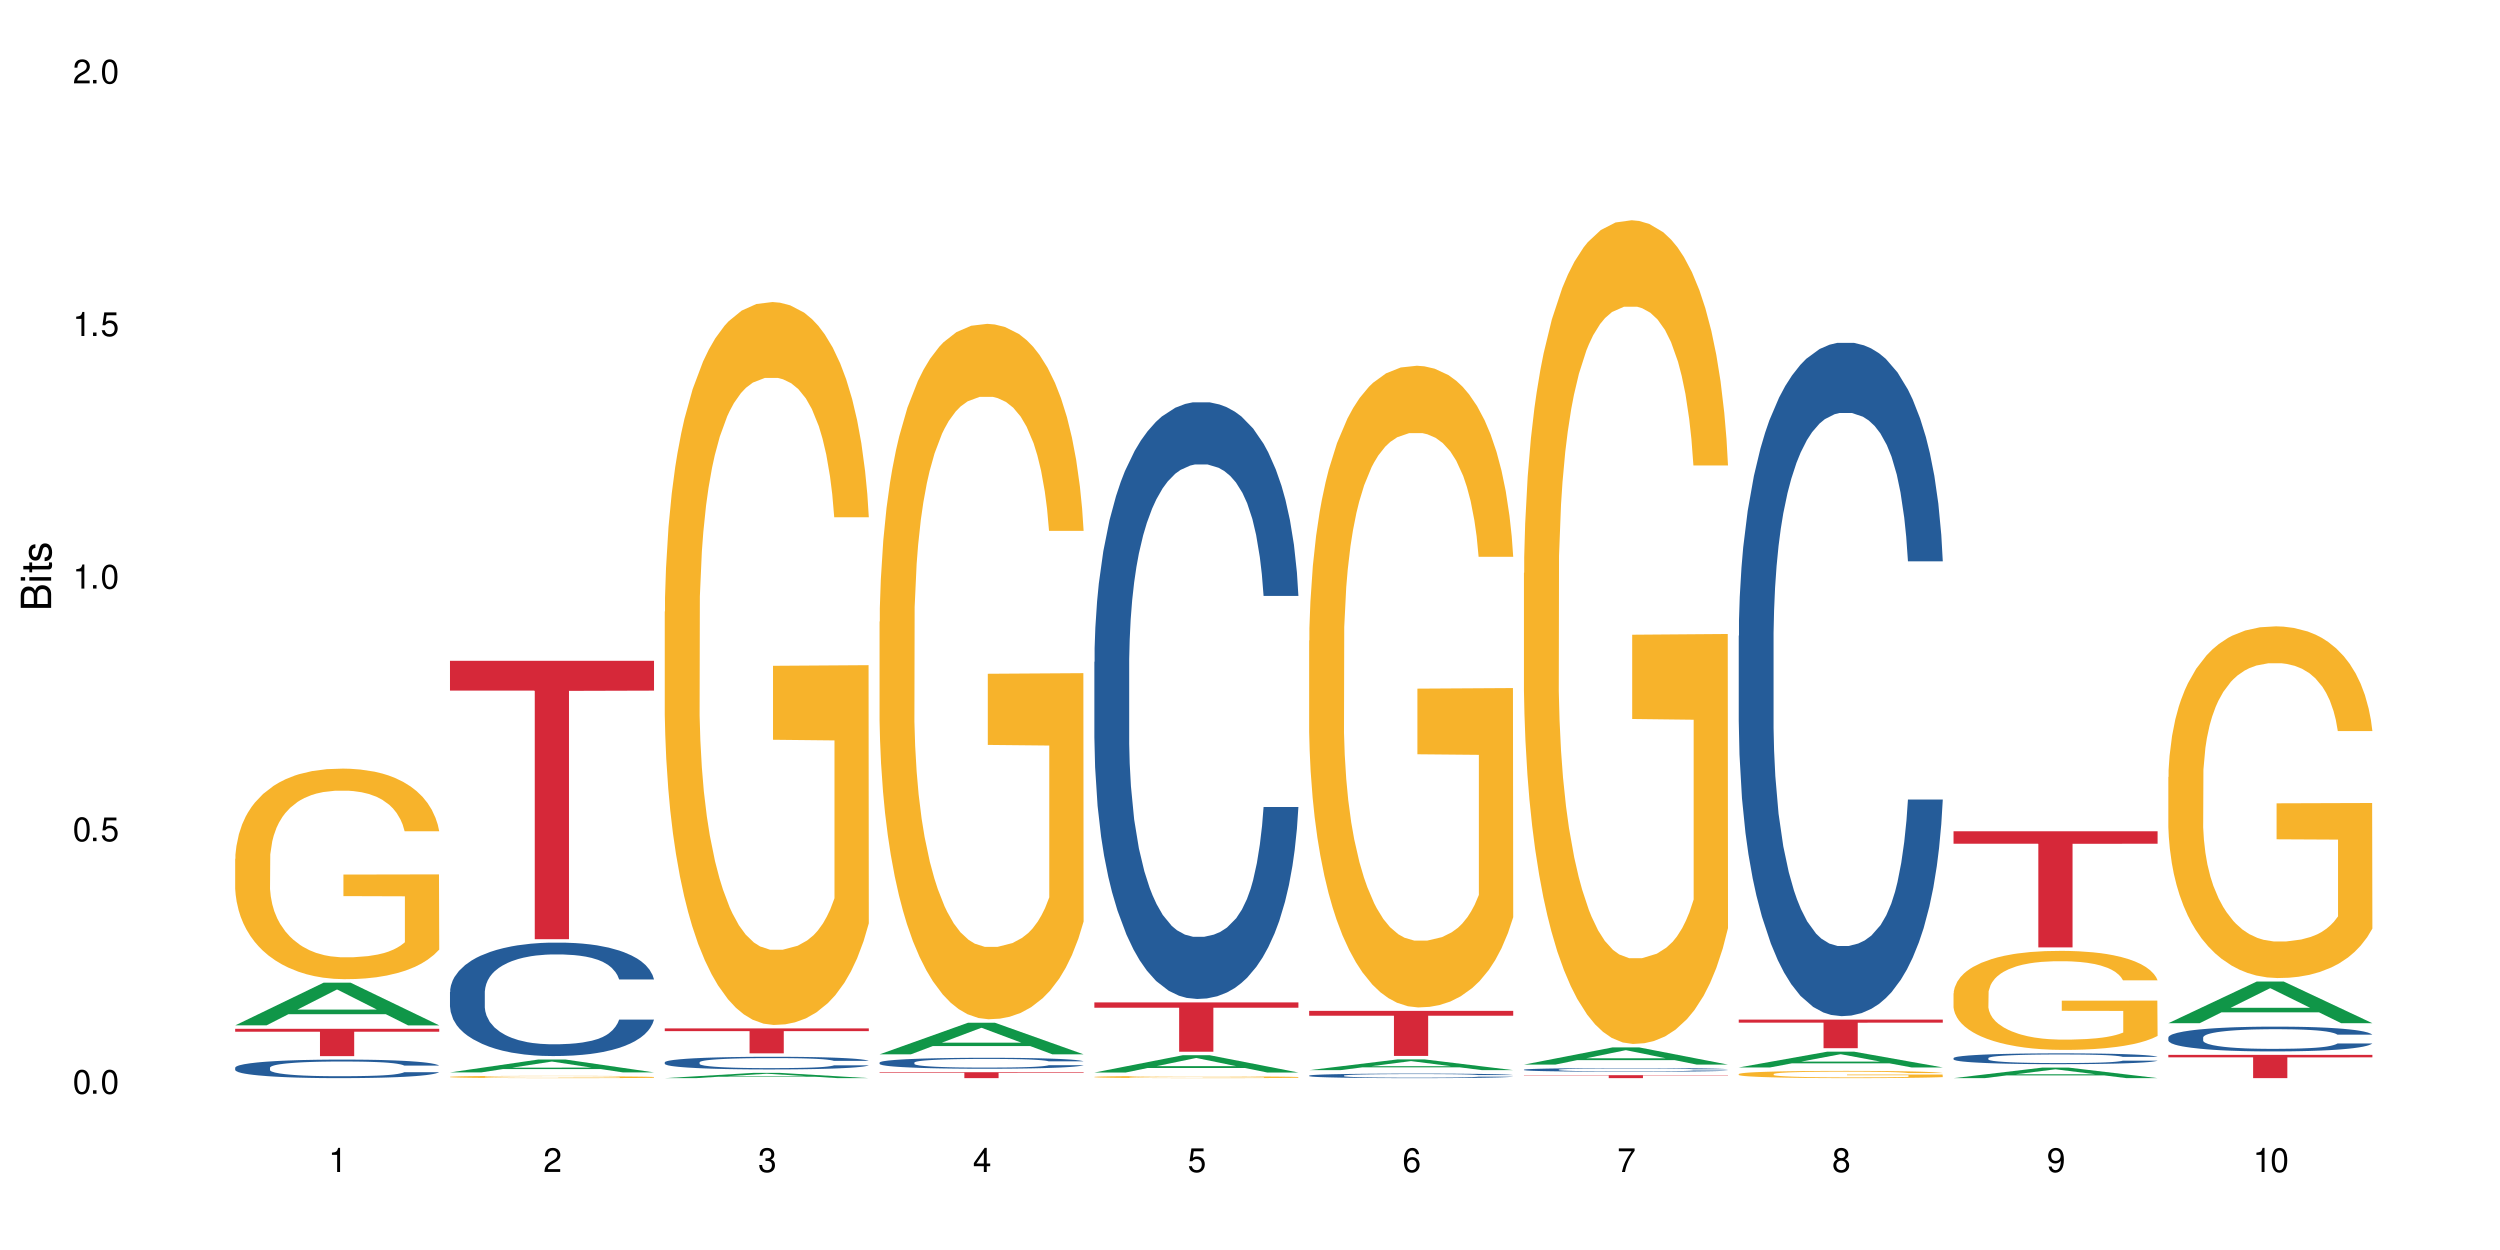 <?xml version="1.0" encoding="UTF-8"?>
<svg xmlns="http://www.w3.org/2000/svg" xmlns:xlink="http://www.w3.org/1999/xlink" width="720" height="360" viewBox="0 0 720 360">
<defs>
<g>
<g id="glyph-0-0">
</g>
<g id="glyph-0-1">
<path d="M 2.641 -6.938 C 2 -6.938 1.422 -6.656 1.078 -6.172 C 0.641 -5.562 0.406 -4.641 0.406 -3.359 C 0.406 -1.016 1.188 0.219 2.641 0.219 C 4.078 0.219 4.859 -1.016 4.859 -3.297 C 4.859 -4.641 4.656 -5.547 4.203 -6.172 C 3.844 -6.656 3.281 -6.938 2.641 -6.938 Z M 2.641 -6.188 C 3.547 -6.188 4 -5.25 4 -3.375 C 4 -1.406 3.562 -0.484 2.625 -0.484 C 1.734 -0.484 1.281 -1.438 1.281 -3.344 C 1.281 -5.25 1.734 -6.188 2.641 -6.188 Z M 2.641 -6.188 "/>
</g>
<g id="glyph-0-2">
<path d="M 1.828 -1 L 0.828 -1 L 0.828 0 L 1.828 0 Z M 1.828 -1 "/>
</g>
<g id="glyph-0-3">
<path d="M 4.562 -6.797 L 1.062 -6.797 L 0.547 -3.094 L 1.328 -3.094 C 1.719 -3.562 2.047 -3.734 2.578 -3.734 C 3.484 -3.734 4.062 -3.109 4.062 -2.094 C 4.062 -1.125 3.484 -0.531 2.578 -0.531 C 1.828 -0.531 1.375 -0.906 1.188 -1.672 L 0.328 -1.672 C 0.453 -1.109 0.547 -0.844 0.75 -0.594 C 1.125 -0.078 1.828 0.219 2.594 0.219 C 3.969 0.219 4.922 -0.781 4.922 -2.219 C 4.922 -3.562 4.031 -4.484 2.719 -4.484 C 2.25 -4.484 1.859 -4.359 1.469 -4.062 L 1.734 -5.969 L 4.562 -5.969 Z M 4.562 -6.797 "/>
</g>
<g id="glyph-0-4">
<path d="M 2.484 -4.938 L 2.484 0 L 3.328 0 L 3.328 -6.938 L 2.766 -6.938 C 2.469 -5.875 2.281 -5.734 0.984 -5.562 L 0.984 -4.938 Z M 2.484 -4.938 "/>
</g>
<g id="glyph-0-5">
<path d="M 4.859 -0.828 L 1.281 -0.828 C 1.359 -1.406 1.672 -1.781 2.5 -2.281 L 3.469 -2.828 C 4.406 -3.344 4.906 -4.062 4.906 -4.906 C 4.906 -5.484 4.672 -6.031 4.266 -6.406 C 3.859 -6.766 3.375 -6.938 2.719 -6.938 C 1.859 -6.938 1.219 -6.625 0.844 -6.031 C 0.609 -5.672 0.5 -5.234 0.484 -4.531 L 1.328 -4.531 C 1.359 -5.016 1.406 -5.281 1.531 -5.516 C 1.75 -5.938 2.188 -6.203 2.703 -6.203 C 3.469 -6.203 4.031 -5.641 4.031 -4.891 C 4.031 -4.344 3.719 -3.859 3.125 -3.516 L 2.234 -3 C 0.812 -2.172 0.406 -1.531 0.328 -0.016 L 4.859 -0.016 Z M 4.859 -0.828 "/>
</g>
<g id="glyph-0-6">
<path d="M 2.125 -3.188 L 2.578 -3.188 C 3.5 -3.188 3.984 -2.766 3.984 -1.922 C 3.984 -1.062 3.469 -0.531 2.594 -0.531 C 1.656 -0.531 1.203 -1 1.156 -2.016 L 0.312 -2.016 C 0.344 -1.453 0.438 -1.094 0.609 -0.781 C 0.953 -0.109 1.625 0.219 2.547 0.219 C 3.953 0.219 4.859 -0.625 4.859 -1.938 C 4.859 -2.828 4.516 -3.297 3.703 -3.594 C 4.344 -3.844 4.656 -4.328 4.656 -5.031 C 4.656 -6.219 3.875 -6.938 2.578 -6.938 C 1.203 -6.938 0.484 -6.172 0.453 -4.703 L 1.297 -4.703 C 1.312 -5.125 1.344 -5.359 1.453 -5.578 C 1.641 -5.969 2.062 -6.203 2.594 -6.203 C 3.344 -6.203 3.797 -5.75 3.797 -5 C 3.797 -4.516 3.609 -4.219 3.25 -4.047 C 3.016 -3.953 2.703 -3.922 2.125 -3.906 Z M 2.125 -3.188 "/>
</g>
<g id="glyph-0-7">
<path d="M 3.141 -1.672 L 3.141 0 L 3.984 0 L 3.984 -1.672 L 4.984 -1.672 L 4.984 -2.438 L 3.984 -2.438 L 3.984 -6.938 L 3.359 -6.938 L 0.266 -2.578 L 0.266 -1.672 Z M 3.141 -2.438 L 1 -2.438 L 3.141 -5.5 Z M 3.141 -2.438 "/>
</g>
<g id="glyph-0-8">
<path d="M 4.781 -5.125 C 4.609 -6.266 3.891 -6.938 2.844 -6.938 C 2.094 -6.938 1.422 -6.578 1.031 -5.953 C 0.594 -5.266 0.406 -4.422 0.406 -3.172 C 0.406 -2 0.578 -1.25 0.984 -0.641 C 1.359 -0.078 1.953 0.219 2.703 0.219 C 3.984 0.219 4.922 -0.75 4.922 -2.094 C 4.922 -3.375 4.062 -4.281 2.844 -4.281 C 2.172 -4.281 1.641 -4.031 1.281 -3.516 C 1.281 -5.234 1.828 -6.188 2.797 -6.188 C 3.391 -6.188 3.797 -5.797 3.938 -5.125 Z M 2.734 -3.531 C 3.547 -3.531 4.062 -2.953 4.062 -2.031 C 4.062 -1.156 3.484 -0.531 2.703 -0.531 C 1.922 -0.531 1.328 -1.188 1.328 -2.078 C 1.328 -2.938 1.906 -3.531 2.734 -3.531 Z M 2.734 -3.531 "/>
</g>
<g id="glyph-0-9">
<path d="M 4.984 -6.797 L 0.438 -6.797 L 0.438 -5.969 L 4.109 -5.969 C 2.5 -3.656 1.828 -2.234 1.328 0 L 2.219 0 C 2.594 -2.172 3.453 -4.047 4.984 -6.094 Z M 4.984 -6.797 "/>
</g>
<g id="glyph-0-10">
<path d="M 3.75 -3.656 C 4.469 -4.094 4.688 -4.438 4.688 -5.078 C 4.688 -6.172 3.844 -6.938 2.641 -6.938 C 1.438 -6.938 0.594 -6.172 0.594 -5.094 C 0.594 -4.438 0.812 -4.094 1.516 -3.656 C 0.734 -3.266 0.359 -2.703 0.359 -1.922 C 0.359 -0.656 1.281 0.219 2.641 0.219 C 3.984 0.219 4.922 -0.656 4.922 -1.922 C 4.922 -2.703 4.531 -3.266 3.75 -3.656 Z M 2.641 -6.188 C 3.359 -6.188 3.812 -5.75 3.812 -5.062 C 3.812 -4.406 3.344 -3.984 2.641 -3.984 C 1.922 -3.984 1.453 -4.406 1.453 -5.078 C 1.453 -5.75 1.922 -6.188 2.641 -6.188 Z M 2.641 -3.266 C 3.484 -3.266 4.062 -2.719 4.062 -1.906 C 4.062 -1.078 3.484 -0.531 2.625 -0.531 C 1.797 -0.531 1.219 -1.094 1.219 -1.906 C 1.219 -2.719 1.781 -3.266 2.641 -3.266 Z M 2.641 -3.266 "/>
</g>
<g id="glyph-0-11">
<path d="M 0.516 -1.578 C 0.672 -0.453 1.406 0.219 2.438 0.219 C 3.188 0.219 3.859 -0.141 4.266 -0.766 C 4.688 -1.453 4.891 -2.297 4.891 -3.547 C 4.891 -4.719 4.703 -5.453 4.312 -6.078 C 3.938 -6.641 3.344 -6.938 2.594 -6.938 C 1.297 -6.938 0.359 -5.969 0.359 -4.625 C 0.359 -3.344 1.234 -2.453 2.453 -2.453 C 3.094 -2.453 3.578 -2.672 4.016 -3.203 C 4 -1.484 3.469 -0.531 2.5 -0.531 C 1.906 -0.531 1.484 -0.906 1.359 -1.578 Z M 2.578 -6.203 C 3.375 -6.203 3.969 -5.531 3.969 -4.641 C 3.969 -3.797 3.391 -3.188 2.547 -3.188 C 1.734 -3.188 1.234 -3.766 1.234 -4.688 C 1.234 -5.562 1.797 -6.203 2.578 -6.203 Z M 2.578 -6.203 "/>
</g>
<g id="glyph-1-0">
</g>
<g id="glyph-1-1">
<path d="M 0 -0.953 L 0 -4.891 C 0 -5.719 -0.234 -6.344 -0.734 -6.797 C -1.188 -7.234 -1.812 -7.469 -2.5 -7.469 C -3.547 -7.469 -4.188 -7 -4.625 -5.875 C -4.984 -6.688 -5.625 -7.094 -6.531 -7.094 C -7.172 -7.094 -7.734 -6.859 -8.141 -6.391 C -8.562 -5.922 -8.75 -5.344 -8.75 -4.5 L -8.75 -0.953 Z M -4.984 -2.062 L -7.766 -2.062 L -7.766 -4.219 C -7.766 -4.844 -7.688 -5.203 -7.453 -5.5 C -7.219 -5.812 -6.859 -5.969 -6.375 -5.969 C -5.891 -5.969 -5.531 -5.812 -5.297 -5.5 C -5.062 -5.203 -4.984 -4.844 -4.984 -4.219 Z M -0.984 -2.062 L -4 -2.062 L -4 -4.781 C -4 -5.766 -3.438 -6.359 -2.484 -6.359 C -1.547 -6.359 -0.984 -5.766 -0.984 -4.781 Z M -0.984 -2.062 "/>
</g>
<g id="glyph-1-2">
<path d="M -6.281 -1.797 L -6.281 -0.797 L 0 -0.797 L 0 -1.797 Z M -8.75 -1.797 L -8.75 -0.797 L -7.484 -0.797 L -7.484 -1.797 Z M -8.75 -1.797 "/>
</g>
<g id="glyph-1-3">
<path d="M -6.281 -3.047 L -6.281 -2.016 L -8.016 -2.016 L -8.016 -1.016 L -6.281 -1.016 L -6.281 -0.172 L -5.469 -0.172 L -5.469 -1.016 L -0.719 -1.016 C -0.078 -1.016 0.281 -1.453 0.281 -2.234 C 0.281 -2.5 0.25 -2.719 0.188 -3.047 L -0.641 -3.047 C -0.609 -2.906 -0.594 -2.766 -0.594 -2.562 C -0.594 -2.141 -0.719 -2.016 -1.156 -2.016 L -5.469 -2.016 L -5.469 -3.047 Z M -6.281 -3.047 "/>
</g>
<g id="glyph-1-4">
<path d="M -4.531 -5.25 C -5.766 -5.25 -6.469 -4.422 -6.469 -2.969 C -6.469 -1.516 -5.719 -0.562 -4.547 -0.562 C -3.562 -0.562 -3.094 -1.062 -2.734 -2.562 L -2.516 -3.484 C -2.344 -4.188 -2.094 -4.469 -1.641 -4.469 C -1.047 -4.469 -0.641 -3.875 -0.641 -3 C -0.641 -2.453 -0.797 -2 -1.062 -1.75 C -1.25 -1.594 -1.422 -1.531 -1.875 -1.469 L -1.875 -0.406 C -0.422 -0.453 0.281 -1.266 0.281 -2.922 C 0.281 -4.5 -0.5 -5.516 -1.719 -5.516 C -2.656 -5.516 -3.172 -4.984 -3.469 -3.734 L -3.703 -2.766 C -3.891 -1.953 -4.156 -1.609 -4.594 -1.609 C -5.188 -1.609 -5.547 -2.125 -5.547 -2.938 C -5.547 -3.75 -5.203 -4.172 -4.531 -4.203 Z M -4.531 -5.25 "/>
</g>
</g>
</defs>
<rect x="-72" y="-36" width="864" height="432" fill="rgb(100%, 100%, 100%)" fill-opacity="1"/>
<path fill-rule="nonzero" fill="rgb(6.275%, 58.824%, 28.235%)" fill-opacity="1" d="M 67.73 295.297 L 67.793 295.285 L 93.223 283 L 100.945 283 L 126.5 295.309 L 117.52 295.309 L 111.117 292.094 L 83.051 292.094 L 76.773 295.297 L 67.73 295.297 L 85.75 290.766 L 108.543 290.754 L 97.176 285.012 L 97.051 285 L 96.926 285.035 L 85.688 290.754 L 85.75 290.766 Z M 67.73 295.297 "/>
<path fill-rule="nonzero" fill="rgb(14.51%, 36.078%, 60%)" fill-opacity="1" d="M 67.73 307.488 L 67.801 307.484 L 67.801 307.367 L 68.02 307.18 L 68.52 306.945 L 69.02 306.785 L 70.312 306.496 L 72.102 306.219 L 73.965 306.004 L 75.328 305.875 L 76.547 305.777 L 79.34 305.598 L 81.133 305.504 L 83.066 305.422 L 85.434 305.34 L 87.152 305.289 L 91.023 305.215 L 93.891 305.18 L 96.113 305.164 L 100.914 305.164 L 103.781 305.184 L 105.859 305.207 L 108.152 305.246 L 110.086 305.289 L 113.457 305.398 L 116.465 305.535 L 117.828 305.613 L 119.977 305.766 L 121.625 305.91 L 122.773 306.039 L 124.062 306.219 L 125.207 306.438 L 126.07 306.688 L 126.5 306.898 L 116.465 306.898 L 115.965 306.703 L 115.391 306.551 L 114.316 306.352 L 113.238 306.207 L 111.734 306.066 L 110.375 305.973 L 108.512 305.883 L 106.863 305.824 L 105.141 305.777 L 103.492 305.75 L 100.34 305.719 L 96.684 305.719 L 95.324 305.73 L 92.527 305.77 L 91.023 305.805 L 88.871 305.871 L 87.367 305.934 L 85.578 306.031 L 84.359 306.117 L 82.852 306.242 L 81.777 306.355 L 80.559 306.516 L 79.844 306.637 L 79.199 306.773 L 78.625 306.938 L 78.195 307.105 L 77.906 307.289 L 77.766 307.465 L 77.766 308.219 L 77.906 308.395 L 78.266 308.602 L 79.199 308.898 L 80.559 309.156 L 82.137 309.363 L 83.641 309.508 L 84.5 309.578 L 85.648 309.656 L 87.441 309.754 L 90.02 309.852 L 91.523 309.891 L 93.816 309.93 L 96.184 309.949 L 99.336 309.949 L 102.133 309.93 L 103.996 309.902 L 105.93 309.863 L 108.582 309.781 L 110.23 309.703 L 111.664 309.609 L 112.738 309.52 L 113.457 309.441 L 114.531 309.289 L 115.391 309.121 L 116.035 308.953 L 116.465 308.785 L 126.5 308.785 L 126.07 308.98 L 125.422 309.172 L 124.777 309.312 L 123.777 309.484 L 122.629 309.637 L 120.98 309.805 L 119.617 309.918 L 117.828 310.039 L 116.18 310.133 L 114.387 310.215 L 111.734 310.312 L 110.016 310.363 L 108.152 310.406 L 105.93 310.445 L 103.137 310.48 L 100.125 310.5 L 97.328 310.504 L 94.32 310.496 L 92.098 310.477 L 89.16 310.43 L 85.504 310.344 L 82.852 310.25 L 80.773 310.156 L 78.984 310.059 L 76.977 309.93 L 74.395 309.715 L 72.82 309.547 L 71.746 309.41 L 70.527 309.219 L 69.664 309.051 L 68.664 308.777 L 67.945 308.43 L 67.73 308.16 Z M 67.73 307.488 "/>
<path fill-rule="nonzero" fill="rgb(96.863%, 70.196%, 16.863%)" fill-opacity="1" d="M 67.73 247.332 L 67.801 247.277 L 67.801 246.172 L 68.09 243.68 L 68.805 240.242 L 69.738 237.418 L 70.742 235.203 L 71.387 234.039 L 72.461 232.379 L 73.395 231.16 L 75.758 228.668 L 78.77 226.34 L 80.418 225.344 L 82.281 224.402 L 84.93 223.348 L 86.148 222.961 L 89.875 222.074 L 94.105 221.52 L 98.762 221.355 L 100.914 221.41 L 103.852 221.633 L 107.863 222.242 L 110.16 222.797 L 111.949 223.348 L 113.812 224.07 L 116.105 225.176 L 118.258 226.508 L 119.977 227.836 L 121.695 229.496 L 123.129 231.27 L 124.348 233.207 L 125.422 235.535 L 126.07 237.473 L 126.5 239.414 L 116.535 239.414 L 115.965 237.473 L 115.32 235.98 L 114.242 234.152 L 113.168 232.82 L 112.094 231.77 L 110.086 230.328 L 108.367 229.441 L 106.215 228.668 L 104.137 228.168 L 101.773 227.836 L 100.34 227.727 L 96.543 227.727 L 93.102 228.113 L 91.094 228.555 L 89.66 229 L 87.656 229.832 L 86.438 230.496 L 85.719 230.938 L 83.57 232.656 L 82.137 234.207 L 81.348 235.258 L 80.344 236.922 L 79.629 238.414 L 78.84 240.633 L 78.41 242.293 L 77.836 246.059 L 77.766 256.031 L 77.98 258.137 L 78.41 260.406 L 78.984 262.398 L 79.844 264.504 L 80.703 266.113 L 82.207 268.273 L 83.496 269.711 L 84.5 270.652 L 86.438 272.148 L 87.227 272.648 L 89.09 273.645 L 91.023 274.422 L 93.387 275.086 L 95.18 275.418 L 98.047 275.695 L 101.703 275.695 L 106 275.363 L 108.727 274.918 L 110.59 274.477 L 111.809 274.09 L 113.312 273.48 L 114.387 272.926 L 115.391 272.316 L 116.609 271.375 L 116.609 258.137 L 98.906 258.078 L 98.906 251.875 L 126.426 251.82 L 126.5 273.48 L 124.992 274.973 L 123.129 276.414 L 121.34 277.523 L 119.477 278.465 L 116.824 279.516 L 114.672 280.18 L 111.375 280.957 L 108.367 281.457 L 105.215 281.789 L 102.418 281.953 L 99.121 282.008 L 96.184 281.898 L 93.031 281.566 L 90.52 281.121 L 88.227 280.57 L 85.934 279.848 L 83.066 278.684 L 81.203 277.742 L 79.27 276.582 L 77.336 275.195 L 75.613 273.699 L 74.469 272.535 L 73.32 271.207 L 72.102 269.547 L 70.957 267.664 L 70.098 265.945 L 69.309 264.008 L 68.734 262.18 L 68.16 259.688 L 67.875 257.691 L 67.73 255.977 Z M 67.73 247.332 "/>
<path fill-rule="nonzero" fill="rgb(83.922%, 15.686%, 22.353%)" fill-opacity="1" d="M 67.73 296.301 L 126.5 296.301 L 126.5 297.141 L 102.008 297.148 L 102.008 304.172 L 92.152 304.172 L 92.152 297.156 L 92.008 297.141 L 67.73 297.141 Z M 67.73 296.301 "/>
<path fill-rule="nonzero" fill="rgb(6.275%, 58.824%, 28.235%)" fill-opacity="1" d="M 129.594 308.848 L 129.656 308.844 L 155.082 305.137 L 162.805 305.137 L 188.359 308.852 L 179.383 308.852 L 172.977 307.883 L 144.91 307.883 L 138.633 308.848 L 129.594 308.848 L 147.613 307.48 L 170.402 307.477 L 159.039 305.742 L 158.914 305.742 L 158.789 305.75 L 147.547 307.477 L 147.613 307.48 Z M 129.594 308.848 "/>
<path fill-rule="nonzero" fill="rgb(14.51%, 36.078%, 60%)" fill-opacity="1" d="M 129.594 285.695 L 129.664 285.668 L 129.664 284.949 L 129.879 283.816 L 130.379 282.383 L 130.883 281.398 L 132.172 279.637 L 133.965 277.934 L 135.828 276.621 L 137.188 275.844 L 138.406 275.25 L 141.203 274.145 L 142.992 273.578 L 144.93 273.07 L 147.293 272.562 L 149.016 272.262 L 152.883 271.785 L 155.75 271.578 L 157.973 271.488 L 162.773 271.488 L 165.641 271.605 L 167.719 271.754 L 170.012 271.996 L 171.949 272.262 L 175.316 272.918 L 178.324 273.754 L 179.688 274.234 L 181.836 275.16 L 183.484 276.055 L 184.633 276.832 L 185.922 277.934 L 187.07 279.277 L 187.93 280.801 L 188.359 282.086 L 178.324 282.086 L 177.824 280.891 L 177.25 279.965 L 176.176 278.742 L 175.102 277.875 L 173.598 277.008 L 172.234 276.441 L 170.371 275.875 L 168.723 275.516 L 167.004 275.25 L 165.355 275.07 L 162.199 274.891 L 158.547 274.891 L 157.184 274.949 L 154.391 275.188 L 152.883 275.398 L 150.734 275.816 L 149.23 276.203 L 147.438 276.801 L 146.219 277.309 L 144.715 278.086 L 143.641 278.77 L 142.422 279.758 L 141.703 280.504 L 141.059 281.34 L 140.484 282.324 L 140.055 283.367 L 139.77 284.473 L 139.625 285.547 L 139.625 290.176 L 139.77 291.25 L 140.129 292.504 L 141.059 294.324 L 142.422 295.906 L 143.996 297.16 L 145.504 298.055 L 146.363 298.473 L 147.508 298.949 L 149.301 299.547 L 151.879 300.145 L 153.387 300.383 L 155.68 300.621 L 158.043 300.742 L 161.199 300.742 L 163.992 300.621 L 165.855 300.473 L 167.789 300.234 L 170.441 299.727 L 172.09 299.25 L 173.523 298.684 L 174.598 298.113 L 175.316 297.637 L 176.391 296.711 L 177.25 295.695 L 177.895 294.652 L 178.324 293.637 L 188.359 293.637 L 187.93 294.832 L 187.285 295.996 L 186.641 296.859 L 185.637 297.906 L 184.488 298.832 L 182.84 299.875 L 181.48 300.562 L 179.688 301.309 L 178.039 301.875 L 176.246 302.383 L 173.598 302.98 L 171.875 303.277 L 170.012 303.547 L 167.789 303.785 L 164.996 303.996 L 161.984 304.113 L 159.191 304.145 L 156.18 304.086 L 153.957 303.965 L 151.02 303.695 L 147.367 303.16 L 144.715 302.594 L 142.637 302.023 L 140.844 301.43 L 138.836 300.621 L 136.258 299.309 L 134.68 298.293 L 133.605 297.457 L 132.387 296.293 L 131.527 295.25 L 130.523 293.578 L 129.809 291.457 L 129.594 289.816 Z M 129.594 285.695 "/>
<path fill-rule="nonzero" fill="rgb(96.863%, 70.196%, 16.863%)" fill-opacity="1" d="M 129.594 310.125 L 129.664 310.125 L 129.664 310.113 L 129.949 310.086 L 130.668 310.051 L 131.598 310.02 L 132.602 309.996 L 133.246 309.98 L 134.32 309.965 L 135.254 309.949 L 137.617 309.922 L 140.629 309.898 L 142.277 309.887 L 144.141 309.879 L 146.793 309.867 L 148.012 309.863 L 151.738 309.852 L 155.965 309.844 L 162.773 309.844 L 165.711 309.848 L 169.727 309.855 L 172.02 309.859 L 173.812 309.867 L 175.676 309.875 L 177.969 309.887 L 180.117 309.898 L 181.836 309.914 L 183.559 309.934 L 184.992 309.953 L 186.211 309.973 L 187.285 310 L 187.93 310.02 L 188.359 310.039 L 178.398 310.039 L 177.824 310.02 L 177.18 310.004 L 176.105 309.984 L 175.031 309.969 L 173.953 309.957 L 171.949 309.941 L 170.227 309.934 L 168.078 309.922 L 166 309.918 L 163.633 309.914 L 158.402 309.914 L 154.961 309.918 L 152.957 309.922 L 151.523 309.926 L 149.516 309.938 L 148.297 309.941 L 147.582 309.949 L 145.43 309.969 L 143.996 309.984 L 143.207 309.996 L 142.207 310.012 L 141.488 310.031 L 140.699 310.055 L 140.27 310.07 L 139.695 310.113 L 139.625 310.223 L 139.84 310.246 L 140.27 310.27 L 140.844 310.289 L 141.703 310.312 L 142.562 310.332 L 144.07 310.355 L 145.359 310.371 L 146.363 310.379 L 148.297 310.398 L 149.086 310.402 L 150.949 310.414 L 152.883 310.422 L 155.25 310.43 L 157.039 310.434 L 167.863 310.434 L 170.586 310.426 L 172.449 310.422 L 173.668 310.418 L 175.172 310.41 L 176.246 310.406 L 177.25 310.398 L 178.469 310.387 L 178.469 310.246 L 160.766 310.242 L 160.766 310.176 L 188.289 310.176 L 188.359 310.41 L 186.855 310.426 L 184.992 310.441 L 183.199 310.457 L 181.336 310.465 L 178.684 310.477 L 176.535 310.484 L 173.238 310.492 L 170.227 310.496 L 167.074 310.5 L 164.277 310.504 L 158.043 310.504 L 154.891 310.5 L 152.383 310.496 L 147.797 310.48 L 144.93 310.469 L 143.066 310.457 L 141.129 310.445 L 139.195 310.43 L 137.477 310.414 L 136.328 310.402 L 135.184 310.387 L 133.965 310.367 L 132.816 310.348 L 131.957 310.328 L 131.168 310.309 L 130.594 310.289 L 130.023 310.262 L 129.734 310.238 L 129.594 310.219 Z M 129.594 310.125 "/>
<path fill-rule="nonzero" fill="rgb(83.922%, 15.686%, 22.353%)" fill-opacity="1" d="M 129.594 190.316 L 188.359 190.316 L 188.359 198.898 L 163.867 198.973 L 163.867 270.496 L 154.012 270.496 L 154.012 199.051 L 153.871 198.898 L 129.594 198.898 Z M 129.594 190.316 "/>
<path fill-rule="nonzero" fill="rgb(6.275%, 58.824%, 28.235%)" fill-opacity="1" d="M 191.453 310.504 L 191.516 310.5 L 216.945 308.992 L 224.668 308.992 L 250.219 310.504 L 241.242 310.504 L 234.84 310.109 L 206.773 310.109 L 200.492 310.504 L 191.453 310.504 L 209.473 309.945 L 232.266 309.945 L 220.898 309.238 L 220.773 309.238 L 220.648 309.242 L 209.41 309.945 L 209.473 309.945 Z M 191.453 310.504 "/>
<path fill-rule="nonzero" fill="rgb(14.51%, 36.078%, 60%)" fill-opacity="1" d="M 191.453 305.938 L 191.523 305.938 L 191.523 305.855 L 191.738 305.73 L 192.242 305.57 L 192.742 305.461 L 194.031 305.262 L 195.824 305.074 L 197.688 304.926 L 199.051 304.84 L 200.27 304.773 L 203.062 304.648 L 204.855 304.586 L 206.789 304.531 L 209.156 304.473 L 210.875 304.438 L 214.746 304.387 L 217.613 304.363 L 219.832 304.352 L 224.637 304.352 L 227.5 304.367 L 229.582 304.383 L 231.875 304.41 L 233.809 304.438 L 237.176 304.512 L 240.188 304.605 L 241.547 304.66 L 243.699 304.762 L 245.348 304.863 L 246.492 304.949 L 247.785 305.074 L 248.93 305.223 L 249.789 305.395 L 250.219 305.535 L 240.188 305.535 L 239.684 305.402 L 239.113 305.301 L 238.035 305.164 L 236.961 305.066 L 235.457 304.969 L 234.094 304.906 L 232.23 304.844 L 230.582 304.801 L 228.863 304.773 L 227.215 304.754 L 224.062 304.734 L 220.406 304.734 L 219.043 304.738 L 216.25 304.766 L 214.746 304.789 L 212.594 304.836 L 211.09 304.879 L 209.297 304.945 L 208.078 305.004 L 206.574 305.09 L 205.5 305.168 L 204.281 305.277 L 203.566 305.359 L 202.918 305.453 L 202.348 305.562 L 201.918 305.68 L 201.629 305.801 L 201.484 305.922 L 201.484 306.438 L 201.629 306.559 L 201.988 306.699 L 202.918 306.902 L 204.281 307.078 L 205.859 307.219 L 207.363 307.32 L 208.223 307.367 L 209.371 307.418 L 211.16 307.484 L 213.742 307.551 L 215.246 307.578 L 217.539 307.605 L 219.906 307.621 L 223.059 307.621 L 225.852 307.605 L 227.715 307.59 L 229.652 307.562 L 232.305 307.504 L 233.953 307.453 L 235.387 307.391 L 236.461 307.324 L 237.176 307.273 L 238.254 307.168 L 239.113 307.055 L 239.758 306.938 L 240.188 306.824 L 250.219 306.824 L 249.789 306.961 L 249.145 307.09 L 248.5 307.188 L 247.496 307.301 L 246.352 307.406 L 244.703 307.523 L 243.34 307.598 L 241.547 307.684 L 239.898 307.746 L 238.109 307.801 L 235.457 307.871 L 233.738 307.902 L 231.875 307.934 L 229.652 307.961 L 226.855 307.984 L 223.848 307.996 L 221.051 308 L 218.043 307.992 L 215.82 307.98 L 212.883 307.949 L 209.227 307.891 L 206.574 307.824 L 204.496 307.762 L 202.703 307.695 L 200.699 307.605 L 198.117 307.461 L 196.543 307.348 L 195.465 307.254 L 194.246 307.121 L 193.387 307.008 L 192.383 306.82 L 191.668 306.582 L 191.453 306.398 Z M 191.453 305.938 "/>
<path fill-rule="nonzero" fill="rgb(96.863%, 70.196%, 16.863%)" fill-opacity="1" d="M 191.453 176.164 L 191.523 175.973 L 191.523 172.172 L 191.812 163.613 L 192.527 151.824 L 193.461 142.129 L 194.461 134.52 L 195.109 130.527 L 196.184 124.824 L 197.113 120.641 L 199.48 112.082 L 202.488 104.098 L 204.137 100.676 L 206 97.441 L 208.652 93.828 L 209.871 92.5 L 213.598 89.457 L 217.828 87.555 L 222.484 86.984 L 224.637 87.176 L 227.574 87.934 L 231.586 90.027 L 233.879 91.93 L 235.672 93.828 L 237.535 96.301 L 239.828 100.105 L 241.98 104.668 L 243.699 109.23 L 245.418 114.938 L 246.852 121.02 L 248.07 127.676 L 249.145 135.664 L 249.789 142.316 L 250.219 148.973 L 240.258 148.973 L 239.684 142.316 L 239.039 137.184 L 237.965 130.91 L 236.891 126.344 L 235.816 122.73 L 233.809 117.789 L 232.09 114.746 L 229.938 112.082 L 227.859 110.371 L 225.496 109.23 L 224.062 108.852 L 220.262 108.852 L 216.824 110.184 L 214.816 111.703 L 213.383 113.227 L 211.375 116.078 L 210.156 118.359 L 209.441 119.879 L 207.293 125.773 L 205.859 131.098 L 205.07 134.711 L 204.066 140.414 L 203.348 145.551 L 202.562 153.156 L 202.133 158.859 L 201.559 171.789 L 201.484 206.016 L 201.703 213.242 L 202.133 221.039 L 202.703 227.883 L 203.566 235.109 L 204.426 240.625 L 205.93 248.039 L 207.219 252.984 L 208.223 256.215 L 210.156 261.352 L 210.945 263.062 L 212.809 266.484 L 214.746 269.145 L 217.109 271.43 L 218.902 272.57 L 221.77 273.52 L 225.422 273.52 L 229.723 272.379 L 232.445 270.859 L 234.309 269.336 L 235.527 268.004 L 237.035 265.914 L 238.109 264.012 L 239.113 261.922 L 240.332 258.688 L 240.332 213.242 L 222.629 213.051 L 222.629 191.754 L 250.148 191.566 L 250.219 265.914 L 248.715 271.047 L 246.852 275.992 L 245.059 279.793 L 243.195 283.027 L 240.547 286.641 L 238.395 288.922 L 235.098 291.582 L 232.09 293.293 L 228.934 294.438 L 226.141 295.008 L 222.844 295.195 L 219.906 294.816 L 216.75 293.676 L 214.242 292.152 L 211.949 290.254 L 209.656 287.781 L 206.789 283.789 L 204.926 280.555 L 202.992 276.562 L 201.055 271.809 L 199.336 266.676 L 198.191 262.68 L 197.043 258.117 L 195.824 252.414 L 194.68 245.949 L 193.816 240.055 L 193.031 233.398 L 192.457 227.125 L 191.883 218.566 L 191.598 211.723 L 191.453 205.828 Z M 191.453 176.164 "/>
<path fill-rule="nonzero" fill="rgb(83.922%, 15.686%, 22.353%)" fill-opacity="1" d="M 191.453 296.188 L 250.219 296.188 L 250.219 296.957 L 225.727 296.965 L 225.727 303.359 L 215.875 303.359 L 215.875 296.969 L 215.73 296.957 L 191.453 296.957 Z M 191.453 296.188 "/>
<path fill-rule="nonzero" fill="rgb(6.275%, 58.824%, 28.235%)" fill-opacity="1" d="M 253.312 303.641 L 253.375 303.633 L 278.805 294.543 L 286.527 294.543 L 312.082 303.652 L 303.102 303.652 L 296.699 301.273 L 268.633 301.273 L 262.355 303.641 L 253.312 303.641 L 271.332 300.289 L 294.125 300.281 L 282.762 296.031 L 282.633 296.023 L 282.508 296.047 L 271.27 300.281 L 271.332 300.289 Z M 253.312 303.641 "/>
<path fill-rule="nonzero" fill="rgb(14.51%, 36.078%, 60%)" fill-opacity="1" d="M 253.312 306.016 L 253.387 306.012 L 253.387 305.945 L 253.602 305.836 L 254.102 305.695 L 254.605 305.602 L 255.895 305.43 L 257.684 305.266 L 259.547 305.141 L 260.91 305.062 L 262.129 305.008 L 264.922 304.898 L 266.715 304.844 L 268.652 304.797 L 271.016 304.746 L 272.734 304.719 L 276.605 304.672 L 279.473 304.652 L 281.695 304.645 L 286.496 304.645 L 289.363 304.656 L 291.441 304.668 L 293.734 304.691 L 295.668 304.719 L 299.039 304.781 L 302.047 304.863 L 303.41 304.91 L 305.559 304.996 L 307.207 305.086 L 308.355 305.16 L 309.645 305.266 L 310.793 305.395 L 311.652 305.543 L 312.082 305.668 L 302.047 305.668 L 301.547 305.551 L 300.973 305.461 L 299.898 305.344 L 298.824 305.262 L 297.316 305.176 L 295.957 305.121 L 294.094 305.066 L 292.445 305.031 L 290.723 305.008 L 289.074 304.988 L 285.922 304.973 L 282.266 304.973 L 280.906 304.977 L 278.109 305 L 276.605 305.02 L 274.457 305.062 L 272.949 305.098 L 271.16 305.156 L 269.941 305.207 L 268.434 305.281 L 267.359 305.348 L 266.141 305.441 L 265.426 305.516 L 264.781 305.594 L 264.207 305.691 L 263.777 305.789 L 263.492 305.898 L 263.348 306 L 263.348 306.449 L 263.492 306.551 L 263.848 306.672 L 264.781 306.852 L 266.141 307.004 L 267.719 307.125 L 269.223 307.211 L 270.082 307.25 L 271.23 307.297 L 273.023 307.355 L 275.602 307.414 L 277.105 307.434 L 279.402 307.457 L 281.766 307.469 L 284.918 307.469 L 287.715 307.457 L 289.578 307.445 L 291.512 307.422 L 294.164 307.371 L 295.812 307.324 L 297.246 307.27 L 298.32 307.215 L 299.039 307.168 L 300.113 307.082 L 300.973 306.98 L 301.617 306.883 L 302.047 306.785 L 312.082 306.785 L 311.652 306.898 L 311.008 307.012 L 310.363 307.094 L 309.359 307.195 L 308.211 307.285 L 306.562 307.387 L 305.203 307.453 L 303.41 307.523 L 301.762 307.578 L 299.969 307.629 L 297.316 307.688 L 295.598 307.715 L 293.734 307.742 L 291.512 307.766 L 288.719 307.785 L 285.707 307.797 L 282.914 307.797 L 279.902 307.793 L 277.68 307.781 L 274.742 307.754 L 271.086 307.703 L 268.434 307.648 L 266.355 307.594 L 264.566 307.535 L 262.559 307.457 L 259.98 307.332 L 258.402 307.234 L 257.328 307.152 L 256.109 307.039 L 255.25 306.938 L 254.246 306.777 L 253.527 306.574 L 253.312 306.414 Z M 253.312 306.016 "/>
<path fill-rule="nonzero" fill="rgb(96.863%, 70.196%, 16.863%)" fill-opacity="1" d="M 253.312 179.051 L 253.387 178.867 L 253.387 175.211 L 253.672 166.977 L 254.387 155.637 L 255.32 146.309 L 256.324 138.992 L 256.969 135.152 L 258.043 129.664 L 258.977 125.641 L 261.34 117.41 L 264.352 109.727 L 266 106.438 L 267.863 103.328 L 270.516 99.852 L 271.73 98.57 L 275.461 95.645 L 279.688 93.816 L 284.348 93.266 L 286.496 93.449 L 289.434 94.18 L 293.449 96.191 L 295.742 98.023 L 297.531 99.852 L 299.395 102.23 L 301.691 105.887 L 303.84 110.277 L 305.559 114.668 L 307.281 120.152 L 308.715 126.008 L 309.93 132.41 L 311.008 140.09 L 311.652 146.492 L 312.082 152.895 L 302.121 152.895 L 301.547 146.492 L 300.902 141.555 L 299.824 135.52 L 298.75 131.129 L 297.676 127.652 L 295.668 122.898 L 293.949 119.973 L 291.801 117.41 L 289.723 115.766 L 287.355 114.668 L 285.922 114.301 L 282.125 114.301 L 278.684 115.582 L 276.676 117.043 L 275.242 118.508 L 273.238 121.25 L 272.02 123.445 L 271.301 124.91 L 269.152 130.578 L 267.719 135.699 L 266.93 139.176 L 265.926 144.664 L 265.211 149.602 L 264.422 156.918 L 263.992 162.406 L 263.418 174.844 L 263.348 207.766 L 263.562 214.719 L 263.992 222.215 L 264.566 228.801 L 265.426 235.75 L 266.285 241.055 L 267.789 248.188 L 269.082 252.945 L 270.082 256.055 L 272.02 260.992 L 272.809 262.641 L 274.672 265.93 L 276.605 268.492 L 278.973 270.688 L 280.762 271.785 L 283.629 272.699 L 287.285 272.699 L 291.586 271.602 L 294.309 270.137 L 296.172 268.676 L 297.391 267.395 L 298.895 265.383 L 299.969 263.555 L 300.973 261.543 L 302.191 258.434 L 302.191 214.719 L 284.488 214.535 L 284.488 194.047 L 312.008 193.867 L 312.082 265.383 L 310.578 270.32 L 308.715 275.078 L 306.922 278.734 L 305.059 281.844 L 302.406 285.32 L 300.258 287.516 L 296.961 290.074 L 293.949 291.723 L 290.797 292.82 L 288 293.367 L 284.703 293.551 L 281.766 293.184 L 278.613 292.086 L 276.105 290.625 L 273.812 288.797 L 271.516 286.418 L 268.652 282.574 L 266.789 279.465 L 264.852 275.625 L 262.918 271.055 L 261.195 266.113 L 260.051 262.273 L 258.902 257.883 L 257.684 252.395 L 256.539 246.176 L 255.68 240.508 L 254.891 234.105 L 254.316 228.07 L 253.742 219.84 L 253.457 213.254 L 253.312 207.582 Z M 253.312 179.051 "/>
<path fill-rule="nonzero" fill="rgb(83.922%, 15.686%, 22.353%)" fill-opacity="1" d="M 253.312 308.789 L 312.082 308.789 L 312.082 308.973 L 287.59 308.977 L 287.59 310.504 L 277.734 310.504 L 277.734 308.977 L 277.594 308.973 L 253.312 308.973 Z M 253.312 308.789 "/>
<path fill-rule="nonzero" fill="rgb(6.275%, 58.824%, 28.235%)" fill-opacity="1" d="M 315.176 308.883 L 315.238 308.879 L 340.664 303.898 L 348.387 303.898 L 373.941 308.887 L 364.965 308.887 L 358.559 307.586 L 330.496 307.586 L 324.215 308.883 L 315.176 308.883 L 333.195 307.047 L 355.984 307.043 L 344.621 304.711 L 344.496 304.707 L 344.371 304.723 L 333.133 307.043 L 333.195 307.047 Z M 315.176 308.883 "/>
<path fill-rule="nonzero" fill="rgb(14.51%, 36.078%, 60%)" fill-opacity="1" d="M 315.176 190.633 L 315.246 190.477 L 315.246 186.707 L 315.461 180.738 L 315.961 173.199 L 316.465 168.016 L 317.754 158.746 L 319.547 149.793 L 321.41 142.883 L 322.77 138.797 L 323.988 135.656 L 326.785 129.844 L 328.578 126.859 L 330.512 124.191 L 332.875 121.52 L 334.598 119.949 L 338.465 117.434 L 341.332 116.336 L 343.555 115.863 L 348.355 115.863 L 351.223 116.492 L 353.301 117.277 L 355.594 118.535 L 357.531 119.949 L 360.898 123.402 L 363.91 127.801 L 365.27 130.316 L 367.422 135.184 L 369.07 139.898 L 370.215 143.98 L 371.504 149.793 L 372.652 156.863 L 373.512 164.871 L 373.941 171.629 L 363.91 171.629 L 363.406 165.344 L 362.832 160.473 L 361.758 154.035 L 360.684 149.48 L 359.18 144.926 L 357.816 141.938 L 355.953 138.953 L 354.305 137.07 L 352.586 135.656 L 350.938 134.715 L 347.785 133.77 L 344.129 133.77 L 342.766 134.086 L 339.973 135.344 L 338.465 136.441 L 336.316 138.641 L 334.812 140.684 L 333.02 143.824 L 331.801 146.496 L 330.297 150.578 L 329.223 154.191 L 328.004 159.375 L 327.285 163.301 L 326.641 167.699 L 326.066 172.883 L 325.637 178.383 L 325.352 184.191 L 325.207 189.848 L 325.207 214.195 L 325.352 219.852 L 325.711 226.445 L 326.641 236.027 L 328.004 244.355 L 329.578 250.949 L 331.086 255.664 L 331.945 257.863 L 333.09 260.375 L 334.883 263.516 L 337.465 266.66 L 338.969 267.914 L 341.262 269.172 L 343.625 269.801 L 346.781 269.801 L 349.574 269.172 L 351.438 268.387 L 353.375 267.129 L 356.023 264.461 L 357.672 261.945 L 359.105 258.961 L 360.184 255.977 L 360.898 253.465 L 361.973 248.594 L 362.832 243.254 L 363.48 237.758 L 363.91 232.414 L 373.941 232.414 L 373.512 238.699 L 372.867 244.824 L 372.223 249.379 L 371.219 254.879 L 370.07 259.746 L 368.422 265.246 L 367.062 268.859 L 365.27 272.785 L 363.621 275.77 L 361.832 278.441 L 359.18 281.582 L 357.457 283.152 L 355.594 284.566 L 353.375 285.824 L 350.578 286.922 L 347.57 287.551 L 344.773 287.707 L 341.762 287.395 L 339.543 286.766 L 336.602 285.352 L 332.949 282.523 L 330.297 279.539 L 328.219 276.555 L 326.426 273.414 L 324.418 269.172 L 321.84 262.262 L 320.262 256.922 L 319.188 252.523 L 317.969 246.395 L 317.109 240.898 L 316.105 232.102 L 315.391 220.949 L 315.176 212.309 Z M 315.176 190.633 "/>
<path fill-rule="nonzero" fill="rgb(96.863%, 70.196%, 16.863%)" fill-opacity="1" d="M 315.176 310.148 L 315.246 310.145 L 315.246 310.137 L 315.531 310.109 L 316.25 310.074 L 317.18 310.047 L 318.184 310.023 L 318.828 310.012 L 319.906 309.992 L 320.836 309.98 L 323.203 309.953 L 326.211 309.93 L 327.859 309.922 L 329.723 309.91 L 332.375 309.898 L 333.594 309.895 L 337.32 309.887 L 341.547 309.883 L 346.207 309.879 L 348.355 309.879 L 351.297 309.883 L 355.309 309.887 L 357.602 309.895 L 359.395 309.898 L 361.258 309.906 L 363.551 309.918 L 365.699 309.934 L 367.422 309.945 L 369.141 309.965 L 370.574 309.98 L 371.793 310 L 372.867 310.027 L 373.512 310.047 L 373.941 310.066 L 363.98 310.066 L 363.406 310.047 L 362.762 310.031 L 361.688 310.012 L 360.613 309.996 L 359.535 309.988 L 357.531 309.973 L 355.809 309.961 L 353.66 309.953 L 351.582 309.949 L 349.215 309.945 L 343.984 309.945 L 340.547 309.949 L 338.539 309.953 L 337.105 309.957 L 335.098 309.965 L 333.879 309.973 L 333.164 309.977 L 331.012 309.996 L 329.578 310.012 L 328.793 310.023 L 327.789 310.039 L 327.07 310.055 L 326.281 310.078 L 325.852 310.094 L 325.281 310.133 L 325.207 310.238 L 325.422 310.258 L 325.852 310.281 L 326.426 310.301 L 327.285 310.324 L 328.145 310.34 L 329.652 310.363 L 330.941 310.379 L 331.945 310.387 L 333.879 310.402 L 334.668 310.406 L 336.531 310.418 L 338.465 310.426 L 340.832 310.434 L 342.625 310.438 L 353.445 310.438 L 356.168 310.43 L 358.031 310.426 L 359.25 310.422 L 360.754 310.418 L 361.832 310.41 L 362.832 310.402 L 364.051 310.395 L 364.051 310.258 L 346.352 310.258 L 346.352 310.195 L 373.871 310.191 L 373.941 310.418 L 372.438 310.43 L 370.574 310.445 L 368.781 310.457 L 366.918 310.469 L 364.266 310.477 L 362.117 310.484 L 358.82 310.492 L 355.809 310.5 L 352.656 310.5 L 349.863 310.504 L 343.625 310.504 L 340.473 310.5 L 337.965 310.496 L 333.379 310.48 L 330.512 310.469 L 328.648 310.461 L 326.715 310.449 L 324.777 310.434 L 323.059 310.418 L 321.91 310.406 L 320.766 310.395 L 319.547 310.375 L 318.398 310.355 L 317.539 310.34 L 316.75 310.32 L 316.18 310.301 L 315.605 310.273 L 315.316 310.254 L 315.176 310.234 Z M 315.176 310.148 "/>
<path fill-rule="nonzero" fill="rgb(83.922%, 15.686%, 22.353%)" fill-opacity="1" d="M 315.176 288.699 L 373.941 288.699 L 373.941 290.219 L 349.449 290.234 L 349.449 302.906 L 339.594 302.906 L 339.594 290.246 L 339.453 290.219 L 315.176 290.219 Z M 315.176 288.699 "/>
<path fill-rule="nonzero" fill="rgb(6.275%, 58.824%, 28.235%)" fill-opacity="1" d="M 377.035 308.199 L 377.098 308.199 L 402.527 305.105 L 410.25 305.105 L 435.805 308.203 L 426.824 308.203 L 420.422 307.395 L 392.355 307.395 L 386.078 308.199 L 377.035 308.199 L 395.055 307.062 L 417.848 307.059 L 406.48 305.613 L 406.355 305.609 L 406.23 305.617 L 394.992 307.059 L 395.055 307.062 Z M 377.035 308.199 "/>
<path fill-rule="nonzero" fill="rgb(14.51%, 36.078%, 60%)" fill-opacity="1" d="M 377.035 309.766 L 377.105 309.766 L 377.105 309.734 L 377.32 309.691 L 377.824 309.633 L 378.324 309.594 L 379.617 309.523 L 381.406 309.453 L 383.27 309.402 L 384.633 309.371 L 385.852 309.348 L 388.645 309.301 L 390.438 309.281 L 392.371 309.258 L 394.738 309.238 L 396.457 309.227 L 400.328 309.207 L 403.195 309.199 L 405.414 309.195 L 410.219 309.195 L 413.086 309.199 L 415.164 309.207 L 417.457 309.215 L 419.391 309.227 L 422.758 309.254 L 425.77 309.285 L 427.133 309.305 L 429.281 309.344 L 430.93 309.379 L 432.078 309.41 L 433.367 309.453 L 434.512 309.508 L 435.375 309.57 L 435.805 309.621 L 425.77 309.621 L 425.27 309.574 L 424.695 309.535 L 423.621 309.488 L 422.543 309.453 L 421.039 309.418 L 419.68 309.395 L 417.816 309.371 L 416.168 309.359 L 414.445 309.348 L 412.797 309.34 L 409.645 309.332 L 405.988 309.332 L 404.629 309.336 L 401.832 309.344 L 400.328 309.352 L 398.176 309.371 L 396.672 309.387 L 394.879 309.41 L 393.664 309.43 L 392.156 309.461 L 391.082 309.488 L 389.863 309.527 L 389.148 309.559 L 388.504 309.59 L 387.93 309.629 L 387.5 309.672 L 387.211 309.715 L 387.07 309.758 L 387.07 309.945 L 387.211 309.988 L 387.57 310.039 L 388.504 310.109 L 389.863 310.176 L 391.441 310.223 L 392.945 310.262 L 393.805 310.277 L 394.953 310.297 L 396.742 310.32 L 399.324 310.344 L 400.828 310.352 L 403.121 310.363 L 405.488 310.367 L 408.641 310.367 L 411.438 310.363 L 413.301 310.355 L 415.234 310.348 L 417.887 310.328 L 419.535 310.309 L 420.969 310.285 L 422.043 310.262 L 422.758 310.242 L 423.836 310.207 L 424.695 310.164 L 425.34 310.125 L 425.77 310.082 L 435.805 310.082 L 435.375 310.133 L 434.727 310.176 L 434.082 310.211 L 433.078 310.254 L 431.934 310.293 L 430.285 310.332 L 428.922 310.359 L 427.133 310.391 L 425.484 310.414 L 423.691 310.434 L 421.039 310.457 L 419.32 310.469 L 417.457 310.48 L 415.234 310.488 L 412.438 310.5 L 409.43 310.504 L 406.633 310.504 L 403.625 310.5 L 401.402 310.496 L 398.465 310.484 L 394.809 310.465 L 392.156 310.441 L 390.078 310.418 L 388.289 310.395 L 386.281 310.363 L 383.699 310.309 L 382.125 310.27 L 381.047 310.234 L 379.832 310.191 L 378.969 310.148 L 377.969 310.082 L 377.25 309.996 L 377.035 309.93 Z M 377.035 309.766 "/>
<path fill-rule="nonzero" fill="rgb(96.863%, 70.196%, 16.863%)" fill-opacity="1" d="M 377.035 184.488 L 377.105 184.32 L 377.105 180.941 L 377.395 173.348 L 378.109 162.883 L 379.043 154.277 L 380.047 147.523 L 380.691 143.98 L 381.766 138.918 L 382.695 135.203 L 385.062 127.609 L 388.07 120.52 L 389.719 117.484 L 391.582 114.613 L 394.234 111.406 L 395.453 110.227 L 399.18 107.523 L 403.41 105.836 L 408.066 105.332 L 410.219 105.5 L 413.156 106.176 L 417.168 108.031 L 419.461 109.719 L 421.254 111.406 L 423.117 113.602 L 425.41 116.977 L 427.562 121.027 L 429.281 125.078 L 431 130.141 L 432.434 135.543 L 433.652 141.449 L 434.727 148.539 L 435.375 154.445 L 435.805 160.352 L 425.84 160.352 L 425.27 154.445 L 424.621 149.887 L 423.547 144.32 L 422.473 140.27 L 421.398 137.062 L 419.391 132.672 L 417.672 129.973 L 415.52 127.609 L 413.441 126.09 L 411.078 125.078 L 409.645 124.738 L 405.848 124.738 L 402.406 125.922 L 400.398 127.273 L 398.965 128.621 L 396.961 131.152 L 395.742 133.18 L 395.023 134.527 L 392.875 139.762 L 391.441 144.488 L 390.652 147.695 L 389.648 152.758 L 388.934 157.312 L 388.145 164.066 L 387.715 169.129 L 387.141 180.605 L 387.07 210.984 L 387.285 217.398 L 387.715 224.32 L 388.289 230.395 L 389.148 236.809 L 390.008 241.703 L 391.512 248.285 L 392.801 252.676 L 393.805 255.543 L 395.742 260.102 L 396.527 261.621 L 398.391 264.656 L 400.328 267.02 L 402.691 269.047 L 404.484 270.059 L 407.352 270.902 L 411.008 270.902 L 415.305 269.891 L 418.031 268.539 L 419.895 267.188 L 421.109 266.008 L 422.617 264.152 L 423.691 262.465 L 424.695 260.605 L 425.914 257.738 L 425.914 217.398 L 408.211 217.23 L 408.211 198.328 L 435.73 198.16 L 435.805 264.152 L 434.297 268.707 L 432.434 273.098 L 430.645 276.473 L 428.781 279.34 L 426.129 282.547 L 423.977 284.574 L 420.68 286.938 L 417.672 288.457 L 414.52 289.469 L 411.723 289.973 L 408.426 290.145 L 405.488 289.805 L 402.336 288.793 L 399.824 287.441 L 397.531 285.754 L 395.238 283.562 L 392.371 280.016 L 390.508 277.148 L 388.574 273.602 L 386.641 269.383 L 384.918 264.828 L 383.773 261.281 L 382.625 257.23 L 381.406 252.168 L 380.262 246.43 L 379.398 241.199 L 378.613 235.289 L 378.039 229.719 L 377.465 222.125 L 377.18 216.051 L 377.035 210.816 Z M 377.035 184.488 "/>
<path fill-rule="nonzero" fill="rgb(83.922%, 15.686%, 22.353%)" fill-opacity="1" d="M 377.035 291.137 L 435.805 291.137 L 435.805 292.523 L 411.312 292.535 L 411.312 304.113 L 401.457 304.113 L 401.457 292.551 L 401.312 292.523 L 377.035 292.523 Z M 377.035 291.137 "/>
<path fill-rule="nonzero" fill="rgb(6.275%, 58.824%, 28.235%)" fill-opacity="1" d="M 438.895 306.605 L 438.957 306.598 L 464.387 301.656 L 472.109 301.656 L 497.664 306.609 L 488.688 306.609 L 482.281 305.316 L 454.215 305.316 L 447.938 306.605 L 438.895 306.605 L 456.914 304.781 L 479.707 304.777 L 468.344 302.465 L 468.219 302.461 L 468.09 302.473 L 456.852 304.777 L 456.914 304.781 Z M 438.895 306.605 "/>
<path fill-rule="nonzero" fill="rgb(14.51%, 36.078%, 60%)" fill-opacity="1" d="M 438.895 308.062 L 438.969 308.059 L 438.969 308.035 L 439.184 308 L 439.684 307.953 L 440.188 307.922 L 441.477 307.863 L 443.27 307.809 L 445.133 307.766 L 446.492 307.742 L 447.711 307.723 L 450.508 307.688 L 452.297 307.668 L 454.234 307.652 L 456.598 307.637 L 458.316 307.625 L 462.188 307.609 L 465.055 307.605 L 467.277 307.602 L 472.078 307.602 L 474.945 307.605 L 477.023 307.609 L 479.316 307.617 L 481.254 307.625 L 484.621 307.648 L 487.629 307.676 L 488.992 307.691 L 491.141 307.719 L 492.789 307.75 L 493.938 307.773 L 495.227 307.809 L 496.375 307.852 L 497.234 307.902 L 497.664 307.945 L 487.629 307.945 L 487.129 307.906 L 486.555 307.875 L 485.48 307.836 L 484.406 307.809 L 482.898 307.781 L 481.539 307.762 L 479.676 307.742 L 478.027 307.73 L 476.309 307.723 L 474.66 307.719 L 471.504 307.711 L 467.852 307.711 L 466.488 307.715 L 463.691 307.723 L 462.188 307.727 L 460.039 307.742 L 458.535 307.754 L 456.742 307.773 L 455.523 307.789 L 454.02 307.816 L 452.941 307.836 L 451.727 307.867 L 451.008 307.895 L 450.363 307.922 L 449.789 307.953 L 449.359 307.984 L 449.074 308.023 L 448.93 308.055 L 448.93 308.207 L 449.074 308.242 L 449.43 308.281 L 450.363 308.34 L 451.727 308.391 L 453.301 308.434 L 454.805 308.461 L 455.668 308.477 L 456.812 308.492 L 458.605 308.512 L 461.184 308.527 L 462.691 308.535 L 464.984 308.543 L 467.348 308.547 L 470.5 308.547 L 473.297 308.543 L 475.16 308.539 L 477.094 308.531 L 479.746 308.516 L 481.395 308.5 L 482.828 308.48 L 483.902 308.465 L 484.621 308.449 L 485.695 308.418 L 486.555 308.387 L 487.199 308.352 L 487.629 308.32 L 497.664 308.32 L 497.234 308.355 L 496.59 308.395 L 495.945 308.422 L 494.941 308.457 L 493.793 308.488 L 492.145 308.52 L 490.785 308.543 L 488.992 308.566 L 487.344 308.586 L 485.551 308.602 L 482.898 308.621 L 481.18 308.629 L 479.316 308.641 L 477.094 308.648 L 474.301 308.652 L 471.289 308.656 L 468.496 308.66 L 465.484 308.656 L 463.262 308.652 L 460.324 308.645 L 456.668 308.629 L 454.02 308.609 L 451.941 308.59 L 450.148 308.57 L 448.141 308.543 L 445.562 308.504 L 443.984 308.469 L 442.91 308.441 L 441.691 308.406 L 440.832 308.371 L 439.828 308.316 L 439.109 308.246 L 438.895 308.195 Z M 438.895 308.062 "/>
<path fill-rule="nonzero" fill="rgb(96.863%, 70.196%, 16.863%)" fill-opacity="1" d="M 438.895 165.035 L 438.969 164.82 L 438.969 160.488 L 439.254 150.738 L 439.973 137.305 L 440.902 126.254 L 441.906 117.59 L 442.551 113.039 L 443.625 106.539 L 444.559 101.773 L 446.922 92.023 L 449.934 82.922 L 451.582 79.023 L 453.445 75.34 L 456.098 71.223 L 457.316 69.707 L 461.043 66.242 L 465.27 64.074 L 469.93 63.426 L 472.078 63.641 L 475.016 64.508 L 479.031 66.891 L 481.324 69.059 L 483.117 71.223 L 484.98 74.039 L 487.273 78.375 L 489.422 83.574 L 491.141 88.773 L 492.863 95.273 L 494.297 102.207 L 495.516 109.789 L 496.59 118.887 L 497.234 126.473 L 497.664 134.055 L 487.703 134.055 L 487.129 126.473 L 486.484 120.621 L 485.41 113.473 L 484.332 108.273 L 483.258 104.156 L 481.254 98.523 L 479.531 95.055 L 477.383 92.023 L 475.305 90.074 L 472.938 88.773 L 471.504 88.34 L 467.707 88.34 L 464.266 89.855 L 462.262 91.59 L 460.828 93.324 L 458.82 96.574 L 457.602 99.172 L 456.887 100.906 L 454.734 107.621 L 453.301 113.688 L 452.512 117.805 L 451.512 124.305 L 450.793 130.156 L 450.004 138.82 L 449.574 145.32 L 449 160.055 L 448.93 199.051 L 449.145 207.285 L 449.574 216.168 L 450.148 223.965 L 451.008 232.199 L 451.867 238.484 L 453.375 246.934 L 454.664 252.566 L 455.668 256.25 L 457.602 262.098 L 458.391 264.047 L 460.254 267.949 L 462.188 270.98 L 464.555 273.582 L 466.344 274.883 L 469.211 275.965 L 472.867 275.965 L 477.168 274.664 L 479.891 272.93 L 481.754 271.199 L 482.973 269.68 L 484.477 267.297 L 485.551 265.133 L 486.555 262.75 L 487.773 259.066 L 487.773 207.285 L 470.07 207.066 L 470.07 182.801 L 497.594 182.586 L 497.664 267.297 L 496.16 273.148 L 494.297 278.781 L 492.504 283.113 L 490.641 286.797 L 487.988 290.914 L 485.84 293.512 L 482.543 296.547 L 479.531 298.496 L 476.379 299.797 L 473.582 300.445 L 470.285 300.664 L 467.348 300.23 L 464.195 298.93 L 461.688 297.195 L 459.395 295.031 L 457.102 292.215 L 454.234 287.664 L 452.371 283.98 L 450.434 279.43 L 448.5 274.016 L 446.781 268.164 L 445.633 263.613 L 444.484 258.414 L 443.27 251.914 L 442.121 244.551 L 441.262 237.832 L 440.473 230.25 L 439.898 223.102 L 439.328 213.352 L 439.039 205.551 L 438.895 198.836 Z M 438.895 165.035 "/>
<path fill-rule="nonzero" fill="rgb(83.922%, 15.686%, 22.353%)" fill-opacity="1" d="M 438.895 309.652 L 497.664 309.652 L 497.664 309.742 L 473.172 309.742 L 473.172 310.504 L 463.316 310.504 L 463.316 309.742 L 438.895 309.742 Z M 438.895 309.652 "/>
<path fill-rule="nonzero" fill="rgb(6.275%, 58.824%, 28.235%)" fill-opacity="1" d="M 500.758 307.422 L 500.82 307.418 L 526.25 302.879 L 533.973 302.879 L 559.523 307.426 L 550.547 307.426 L 544.141 306.238 L 516.078 306.238 L 509.797 307.422 L 500.758 307.422 L 518.777 305.75 L 541.566 305.746 L 530.203 303.625 L 530.078 303.617 L 529.953 303.633 L 518.715 305.746 L 518.777 305.75 Z M 500.758 307.422 "/>
<path fill-rule="nonzero" fill="rgb(14.51%, 36.078%, 60%)" fill-opacity="1" d="M 500.758 183.113 L 500.828 182.938 L 500.828 178.684 L 501.043 171.945 L 501.547 163.438 L 502.047 157.59 L 503.336 147.133 L 505.129 137.027 L 506.992 129.227 L 508.355 124.621 L 509.57 121.074 L 512.367 114.516 L 514.16 111.148 L 516.094 108.137 L 518.461 105.121 L 520.18 103.348 L 524.051 100.512 L 526.914 99.273 L 529.137 98.742 L 533.938 98.742 L 536.805 99.449 L 538.883 100.336 L 541.18 101.754 L 543.113 103.348 L 546.48 107.25 L 549.492 112.211 L 550.852 115.047 L 553.004 120.543 L 554.652 125.859 L 555.797 130.469 L 557.09 137.027 L 558.234 145.004 L 559.094 154.043 L 559.523 161.664 L 549.492 161.664 L 548.988 154.574 L 548.418 149.082 L 547.34 141.812 L 546.266 136.672 L 544.762 131.531 L 543.398 128.164 L 541.535 124.797 L 539.887 122.668 L 538.168 121.074 L 536.52 120.012 L 533.367 118.949 L 529.711 118.949 L 528.348 119.301 L 525.555 120.719 L 524.051 121.961 L 521.898 124.441 L 520.395 126.746 L 518.602 130.293 L 517.383 133.305 L 515.879 137.914 L 514.805 141.992 L 513.586 147.84 L 512.867 152.27 L 512.223 157.234 L 511.652 163.082 L 511.219 169.289 L 510.934 175.848 L 510.789 182.227 L 510.789 209.703 L 510.934 216.082 L 511.293 223.527 L 512.223 234.34 L 513.586 243.734 L 515.164 251.18 L 516.668 256.496 L 517.527 258.98 L 518.676 261.816 L 520.465 265.359 L 523.047 268.906 L 524.551 270.324 L 526.844 271.742 L 529.211 272.449 L 532.363 272.449 L 535.156 271.742 L 537.02 270.855 L 538.957 269.438 L 541.609 266.422 L 543.258 263.586 L 544.691 260.219 L 545.766 256.852 L 546.48 254.016 L 547.555 248.52 L 548.418 242.492 L 549.062 236.289 L 549.492 230.262 L 559.523 230.262 L 559.094 237.355 L 558.449 244.266 L 557.805 249.406 L 556.801 255.609 L 555.656 261.105 L 554.008 267.309 L 552.645 271.387 L 550.852 275.816 L 549.203 279.188 L 547.414 282.199 L 544.762 285.746 L 543.043 287.516 L 541.18 289.113 L 538.957 290.531 L 536.16 291.77 L 533.152 292.48 L 530.355 292.656 L 527.348 292.301 L 525.125 291.594 L 522.188 290 L 518.531 286.809 L 515.879 283.441 L 513.801 280.07 L 512.008 276.527 L 510.004 271.742 L 507.422 263.941 L 505.844 257.914 L 504.77 252.953 L 503.551 246.039 L 502.691 239.836 L 501.688 229.91 L 500.973 217.324 L 500.758 207.574 Z M 500.758 183.113 "/>
<path fill-rule="nonzero" fill="rgb(96.863%, 70.196%, 16.863%)" fill-opacity="1" d="M 500.758 309.312 L 500.828 309.309 L 500.828 309.273 L 501.117 309.188 L 501.832 309.07 L 502.766 308.973 L 503.766 308.895 L 504.414 308.855 L 505.488 308.797 L 506.418 308.758 L 508.785 308.672 L 511.793 308.59 L 513.441 308.555 L 515.305 308.523 L 517.957 308.488 L 519.176 308.473 L 522.902 308.445 L 527.133 308.426 L 531.789 308.418 L 533.938 308.422 L 536.879 308.43 L 540.891 308.449 L 543.184 308.469 L 544.977 308.488 L 546.84 308.512 L 549.133 308.551 L 551.281 308.598 L 553.004 308.641 L 554.723 308.699 L 556.156 308.762 L 557.375 308.828 L 558.449 308.906 L 559.094 308.973 L 559.523 309.039 L 549.562 309.039 L 548.988 308.973 L 548.344 308.922 L 547.27 308.859 L 546.195 308.812 L 545.121 308.777 L 543.113 308.727 L 541.395 308.695 L 539.242 308.672 L 537.164 308.652 L 534.801 308.641 L 533.367 308.637 L 529.566 308.637 L 526.129 308.652 L 524.121 308.668 L 522.688 308.684 L 520.68 308.711 L 519.461 308.734 L 518.746 308.75 L 516.598 308.809 L 515.164 308.859 L 514.375 308.898 L 513.371 308.953 L 512.652 309.004 L 511.867 309.082 L 511.438 309.141 L 510.863 309.27 L 510.789 309.609 L 511.004 309.684 L 511.438 309.762 L 512.008 309.828 L 512.867 309.902 L 513.73 309.957 L 515.234 310.031 L 516.523 310.082 L 517.527 310.113 L 519.461 310.164 L 520.25 310.184 L 522.113 310.215 L 524.051 310.242 L 526.414 310.266 L 528.207 310.277 L 531.074 310.285 L 534.727 310.285 L 539.027 310.277 L 541.75 310.262 L 543.613 310.246 L 544.832 310.23 L 546.34 310.211 L 547.414 310.191 L 548.418 310.172 L 549.633 310.137 L 549.633 309.684 L 531.934 309.68 L 531.934 309.469 L 559.453 309.465 L 559.523 310.211 L 558.02 310.262 L 556.156 310.312 L 554.363 310.352 L 552.5 310.383 L 549.852 310.418 L 547.699 310.441 L 544.402 310.469 L 541.395 310.484 L 538.238 310.496 L 535.445 310.504 L 532.148 310.504 L 529.211 310.5 L 526.055 310.488 L 523.547 310.473 L 521.254 310.453 L 518.961 310.43 L 516.094 310.391 L 514.23 310.359 L 512.297 310.316 L 510.359 310.27 L 508.641 310.219 L 507.492 310.18 L 506.348 310.133 L 505.129 310.074 L 503.98 310.012 L 503.121 309.953 L 502.332 309.887 L 501.762 309.824 L 501.188 309.738 L 500.902 309.668 L 500.758 309.609 Z M 500.758 309.312 "/>
<path fill-rule="nonzero" fill="rgb(83.922%, 15.686%, 22.353%)" fill-opacity="1" d="M 500.758 293.648 L 559.523 293.648 L 559.523 294.531 L 535.031 294.539 L 535.031 301.887 L 525.18 301.887 L 525.18 294.547 L 525.035 294.531 L 500.758 294.531 Z M 500.758 293.648 "/>
<path fill-rule="nonzero" fill="rgb(6.275%, 58.824%, 28.235%)" fill-opacity="1" d="M 562.617 310.5 L 562.68 310.5 L 588.109 307.477 L 595.832 307.477 L 621.387 310.504 L 612.406 310.504 L 606.004 309.715 L 577.938 309.715 L 571.66 310.5 L 562.617 310.5 L 580.637 309.387 L 603.43 309.383 L 592.066 307.969 L 591.938 307.969 L 591.812 307.977 L 580.574 309.383 L 580.637 309.387 Z M 562.617 310.5 "/>
<path fill-rule="nonzero" fill="rgb(14.51%, 36.078%, 60%)" fill-opacity="1" d="M 562.617 304.723 L 562.691 304.719 L 562.691 304.648 L 562.906 304.543 L 563.406 304.406 L 563.906 304.312 L 565.199 304.145 L 566.988 303.98 L 568.852 303.855 L 570.215 303.781 L 571.434 303.723 L 574.227 303.617 L 576.02 303.562 L 577.953 303.516 L 580.32 303.469 L 582.039 303.438 L 585.91 303.395 L 588.777 303.375 L 591 303.363 L 595.801 303.363 L 598.668 303.375 L 600.746 303.391 L 603.039 303.414 L 604.973 303.438 L 608.344 303.5 L 611.352 303.582 L 612.715 303.629 L 614.863 303.715 L 616.512 303.801 L 617.66 303.875 L 618.949 303.98 L 620.098 304.109 L 620.957 304.254 L 621.387 304.375 L 611.352 304.375 L 610.852 304.262 L 610.277 304.176 L 609.203 304.059 L 608.129 303.977 L 606.621 303.891 L 605.262 303.84 L 603.398 303.785 L 601.75 303.75 L 600.027 303.723 L 598.379 303.707 L 595.227 303.691 L 591.57 303.691 L 590.211 303.695 L 587.414 303.719 L 585.91 303.738 L 583.762 303.777 L 582.254 303.816 L 580.465 303.871 L 579.246 303.922 L 577.738 303.996 L 576.664 304.059 L 575.445 304.152 L 574.73 304.227 L 574.086 304.305 L 573.512 304.398 L 573.082 304.5 L 572.793 304.605 L 572.652 304.707 L 572.652 305.148 L 572.793 305.25 L 573.152 305.371 L 574.086 305.547 L 575.445 305.695 L 577.023 305.816 L 578.527 305.902 L 579.387 305.941 L 580.535 305.988 L 582.328 306.043 L 584.906 306.102 L 586.41 306.125 L 588.707 306.148 L 591.07 306.156 L 594.223 306.156 L 597.02 306.148 L 598.883 306.133 L 600.816 306.109 L 603.469 306.062 L 605.117 306.016 L 606.551 305.961 L 607.625 305.906 L 608.344 305.863 L 609.418 305.773 L 610.277 305.676 L 610.922 305.578 L 611.352 305.48 L 621.387 305.48 L 620.957 305.594 L 620.312 305.703 L 619.664 305.789 L 618.664 305.887 L 617.516 305.977 L 615.867 306.074 L 614.504 306.141 L 612.715 306.211 L 611.066 306.266 L 609.273 306.316 L 606.621 306.371 L 604.902 306.398 L 603.039 306.426 L 600.816 306.449 L 598.023 306.469 L 595.012 306.48 L 592.219 306.484 L 589.207 306.477 L 586.984 306.465 L 584.047 306.441 L 580.391 306.391 L 577.738 306.336 L 575.66 306.281 L 573.871 306.223 L 571.863 306.148 L 569.281 306.02 L 567.707 305.926 L 566.633 305.844 L 565.414 305.734 L 564.555 305.633 L 563.551 305.473 L 562.832 305.273 L 562.617 305.113 Z M 562.617 304.723 "/>
<path fill-rule="nonzero" fill="rgb(96.863%, 70.196%, 16.863%)" fill-opacity="1" d="M 562.617 286.066 L 562.691 286.039 L 562.691 285.52 L 562.977 284.344 L 563.691 282.73 L 564.625 281.402 L 565.629 280.359 L 566.273 279.812 L 567.348 279.031 L 568.281 278.457 L 570.645 277.285 L 573.656 276.191 L 575.305 275.723 L 577.168 275.281 L 579.816 274.785 L 581.035 274.602 L 584.762 274.184 L 588.992 273.926 L 593.648 273.848 L 595.801 273.871 L 598.738 273.977 L 602.754 274.266 L 605.047 274.523 L 606.836 274.785 L 608.699 275.125 L 610.992 275.645 L 613.145 276.27 L 614.863 276.895 L 616.586 277.676 L 618.016 278.512 L 619.234 279.422 L 620.312 280.516 L 620.957 281.426 L 621.387 282.34 L 611.426 282.34 L 610.852 281.426 L 610.207 280.723 L 609.129 279.863 L 608.055 279.238 L 606.98 278.746 L 604.973 278.066 L 603.254 277.648 L 601.105 277.285 L 599.023 277.051 L 596.66 276.895 L 595.227 276.844 L 591.43 276.844 L 587.988 277.023 L 585.98 277.234 L 584.547 277.441 L 582.543 277.832 L 581.324 278.145 L 580.605 278.355 L 578.457 279.16 L 577.023 279.891 L 576.234 280.387 L 575.23 281.168 L 574.516 281.871 L 573.727 282.914 L 573.297 283.695 L 572.723 285.465 L 572.652 290.156 L 572.867 291.145 L 573.297 292.211 L 573.871 293.152 L 574.73 294.141 L 575.59 294.895 L 577.094 295.91 L 578.387 296.59 L 579.387 297.031 L 581.324 297.734 L 582.113 297.969 L 583.977 298.438 L 585.91 298.805 L 588.273 299.117 L 590.066 299.273 L 592.934 299.402 L 596.59 299.402 L 600.891 299.246 L 603.613 299.039 L 605.477 298.828 L 606.695 298.648 L 608.199 298.359 L 609.273 298.102 L 610.277 297.812 L 611.496 297.371 L 611.496 291.145 L 593.793 291.117 L 593.793 288.199 L 621.312 288.176 L 621.387 298.359 L 619.879 299.062 L 618.016 299.742 L 616.227 300.262 L 614.363 300.707 L 611.711 301.199 L 609.559 301.512 L 606.266 301.879 L 603.254 302.113 L 600.102 302.27 L 597.305 302.348 L 594.008 302.371 L 591.07 302.32 L 587.918 302.164 L 585.41 301.957 L 583.113 301.695 L 580.82 301.355 L 577.953 300.809 L 576.09 300.367 L 574.156 299.82 L 572.223 299.168 L 570.5 298.465 L 569.355 297.918 L 568.207 297.293 L 566.988 296.512 L 565.844 295.625 L 564.984 294.816 L 564.195 293.906 L 563.621 293.047 L 563.047 291.875 L 562.762 290.938 L 562.617 290.129 Z M 562.617 286.066 "/>
<path fill-rule="nonzero" fill="rgb(83.922%, 15.686%, 22.353%)" fill-opacity="1" d="M 562.617 239.414 L 621.387 239.414 L 621.387 242.992 L 596.895 243.023 L 596.895 272.855 L 587.039 272.855 L 587.039 243.059 L 586.895 242.992 L 562.617 242.992 Z M 562.617 239.414 "/>
<path fill-rule="nonzero" fill="rgb(6.275%, 58.824%, 28.235%)" fill-opacity="1" d="M 624.48 294.672 L 624.543 294.66 L 649.969 282.672 L 657.691 282.672 L 683.246 294.684 L 674.27 294.684 L 667.863 291.547 L 639.797 291.547 L 633.52 294.672 L 624.48 294.672 L 642.5 290.25 L 665.289 290.238 L 653.926 284.637 L 653.801 284.625 L 653.676 284.656 L 642.438 290.238 L 642.5 290.25 Z M 624.48 294.672 "/>
<path fill-rule="nonzero" fill="rgb(14.51%, 36.078%, 60%)" fill-opacity="1" d="M 624.48 298.781 L 624.551 298.773 L 624.551 298.617 L 624.766 298.371 L 625.266 298.055 L 625.77 297.84 L 627.059 297.457 L 628.852 297.086 L 630.715 296.797 L 632.074 296.629 L 633.293 296.496 L 636.09 296.258 L 637.879 296.133 L 639.816 296.023 L 642.18 295.91 L 643.902 295.844 L 647.77 295.742 L 650.637 295.695 L 652.859 295.676 L 657.66 295.676 L 660.527 295.703 L 662.605 295.734 L 664.898 295.785 L 666.836 295.844 L 670.203 295.988 L 673.215 296.172 L 674.574 296.277 L 676.727 296.477 L 678.375 296.672 L 679.52 296.844 L 680.809 297.086 L 681.957 297.379 L 682.816 297.711 L 683.246 297.992 L 673.215 297.992 L 672.711 297.73 L 672.137 297.527 L 671.062 297.262 L 669.988 297.07 L 668.484 296.883 L 667.121 296.758 L 665.258 296.633 L 663.609 296.555 L 661.891 296.496 L 660.242 296.457 L 657.086 296.418 L 653.434 296.418 L 652.07 296.434 L 649.277 296.484 L 647.77 296.531 L 645.621 296.621 L 644.117 296.707 L 642.324 296.836 L 641.105 296.949 L 639.602 297.117 L 638.527 297.266 L 637.309 297.48 L 636.59 297.645 L 635.945 297.828 L 635.371 298.043 L 634.941 298.273 L 634.656 298.512 L 634.512 298.746 L 634.512 299.758 L 634.656 299.992 L 635.016 300.266 L 635.945 300.664 L 637.309 301.012 L 638.883 301.285 L 640.391 301.48 L 641.25 301.57 L 642.395 301.676 L 644.188 301.805 L 646.766 301.938 L 648.273 301.988 L 650.566 302.039 L 652.93 302.066 L 656.086 302.066 L 658.879 302.039 L 660.742 302.008 L 662.68 301.957 L 665.328 301.844 L 666.977 301.742 L 668.41 301.617 L 669.488 301.492 L 670.203 301.391 L 671.277 301.188 L 672.137 300.965 L 672.781 300.738 L 673.215 300.516 L 683.246 300.516 L 682.816 300.777 L 682.172 301.031 L 681.527 301.219 L 680.523 301.449 L 679.375 301.648 L 677.727 301.879 L 676.367 302.027 L 674.574 302.191 L 672.926 302.316 L 671.133 302.426 L 668.484 302.555 L 666.762 302.621 L 664.898 302.68 L 662.68 302.73 L 659.883 302.777 L 656.871 302.805 L 654.078 302.812 L 651.066 302.797 L 648.848 302.77 L 645.906 302.711 L 642.254 302.594 L 639.602 302.473 L 637.523 302.348 L 635.73 302.219 L 633.723 302.039 L 631.145 301.754 L 629.566 301.531 L 628.492 301.352 L 627.273 301.094 L 626.414 300.867 L 625.41 300.5 L 624.695 300.039 L 624.48 299.68 Z M 624.48 298.781 "/>
<path fill-rule="nonzero" fill="rgb(96.863%, 70.196%, 16.863%)" fill-opacity="1" d="M 624.48 223.77 L 624.551 223.676 L 624.551 221.828 L 624.836 217.664 L 625.555 211.93 L 626.484 207.211 L 627.488 203.508 L 628.133 201.566 L 629.207 198.793 L 630.141 196.758 L 632.504 192.594 L 635.516 188.707 L 637.164 187.043 L 639.027 185.469 L 641.68 183.711 L 642.898 183.066 L 646.625 181.586 L 650.852 180.66 L 655.512 180.383 L 657.66 180.473 L 660.598 180.844 L 664.613 181.863 L 666.906 182.789 L 668.699 183.711 L 670.562 184.914 L 672.855 186.766 L 675.004 188.984 L 676.727 191.207 L 678.445 193.98 L 679.879 196.941 L 681.098 200.18 L 682.172 204.066 L 682.816 207.301 L 683.246 210.539 L 673.285 210.539 L 672.711 207.301 L 672.066 204.805 L 670.992 201.75 L 669.918 199.531 L 668.84 197.773 L 666.836 195.367 L 665.113 193.887 L 662.965 192.594 L 660.887 191.762 L 658.52 191.207 L 657.086 191.02 L 653.289 191.02 L 649.848 191.668 L 647.844 192.41 L 646.41 193.148 L 644.402 194.535 L 643.184 195.645 L 642.469 196.387 L 640.316 199.254 L 638.883 201.844 L 638.098 203.602 L 637.094 206.379 L 636.375 208.875 L 635.586 212.574 L 635.156 215.352 L 634.586 221.641 L 634.512 238.293 L 634.727 241.809 L 635.156 245.602 L 635.73 248.934 L 636.59 252.449 L 637.449 255.129 L 638.957 258.738 L 640.246 261.145 L 641.25 262.715 L 643.184 265.215 L 643.973 266.047 L 645.836 267.711 L 647.77 269.008 L 650.137 270.117 L 651.926 270.672 L 654.793 271.133 L 658.449 271.133 L 662.75 270.578 L 665.473 269.84 L 667.336 269.098 L 668.555 268.453 L 670.059 267.434 L 671.133 266.508 L 672.137 265.492 L 673.355 263.918 L 673.355 241.809 L 655.656 241.715 L 655.656 231.355 L 683.176 231.262 L 683.246 267.434 L 681.742 269.934 L 679.879 272.336 L 678.086 274.188 L 676.223 275.762 L 673.57 277.52 L 671.422 278.629 L 668.125 279.922 L 665.113 280.754 L 661.961 281.309 L 659.168 281.59 L 655.871 281.68 L 652.93 281.496 L 649.777 280.941 L 647.27 280.199 L 644.977 279.273 L 642.684 278.074 L 639.816 276.129 L 637.953 274.559 L 636.016 272.613 L 634.082 270.301 L 632.363 267.805 L 631.215 265.863 L 630.07 263.641 L 628.852 260.867 L 627.703 257.719 L 626.844 254.852 L 626.055 251.613 L 625.48 248.562 L 624.91 244.398 L 624.621 241.07 L 624.48 238.199 Z M 624.48 223.77 "/>
<path fill-rule="nonzero" fill="rgb(83.922%, 15.686%, 22.353%)" fill-opacity="1" d="M 624.48 303.805 L 683.246 303.805 L 683.246 304.52 L 658.754 304.527 L 658.754 310.504 L 648.898 310.504 L 648.898 304.531 L 648.758 304.52 L 624.48 304.52 Z M 624.48 303.805 "/>
<g fill="rgb(0%, 0%, 0%)" fill-opacity="1">
<use xlink:href="#glyph-0-1" x="20.965" y="314.993"/>
<use xlink:href="#glyph-0-2" x="25.965" y="314.993"/>
<use xlink:href="#glyph-0-1" x="28.965" y="314.993"/>
</g>
<g fill="rgb(0%, 0%, 0%)" fill-opacity="1">
<use xlink:href="#glyph-0-1" x="20.965" y="242.251"/>
<use xlink:href="#glyph-0-2" x="25.965" y="242.251"/>
<use xlink:href="#glyph-0-3" x="28.965" y="242.251"/>
</g>
<g fill="rgb(0%, 0%, 0%)" fill-opacity="1">
<use xlink:href="#glyph-0-4" x="20.965" y="169.509"/>
<use xlink:href="#glyph-0-2" x="25.965" y="169.509"/>
<use xlink:href="#glyph-0-1" x="28.965" y="169.509"/>
</g>
<g fill="rgb(0%, 0%, 0%)" fill-opacity="1">
<use xlink:href="#glyph-0-4" x="20.965" y="96.767"/>
<use xlink:href="#glyph-0-2" x="25.965" y="96.767"/>
<use xlink:href="#glyph-0-3" x="28.965" y="96.767"/>
</g>
<g fill="rgb(0%, 0%, 0%)" fill-opacity="1">
<use xlink:href="#glyph-0-5" x="20.965" y="24.024"/>
<use xlink:href="#glyph-0-2" x="25.965" y="24.024"/>
<use xlink:href="#glyph-0-1" x="28.965" y="24.024"/>
</g>
<g fill="rgb(0%, 0%, 0%)" fill-opacity="1">
<use xlink:href="#glyph-0-4" x="94.613" y="337.532"/>
</g>
<g fill="rgb(0%, 0%, 0%)" fill-opacity="1">
<use xlink:href="#glyph-0-5" x="156.477" y="337.532"/>
</g>
<g fill="rgb(0%, 0%, 0%)" fill-opacity="1">
<use xlink:href="#glyph-0-6" x="218.336" y="337.532"/>
</g>
<g fill="rgb(0%, 0%, 0%)" fill-opacity="1">
<use xlink:href="#glyph-0-7" x="280.199" y="337.532"/>
</g>
<g fill="rgb(0%, 0%, 0%)" fill-opacity="1">
<use xlink:href="#glyph-0-3" x="342.059" y="337.532"/>
</g>
<g fill="rgb(0%, 0%, 0%)" fill-opacity="1">
<use xlink:href="#glyph-0-8" x="403.918" y="337.532"/>
</g>
<g fill="rgb(0%, 0%, 0%)" fill-opacity="1">
<use xlink:href="#glyph-0-9" x="465.781" y="337.532"/>
</g>
<g fill="rgb(0%, 0%, 0%)" fill-opacity="1">
<use xlink:href="#glyph-0-10" x="527.641" y="337.532"/>
</g>
<g fill="rgb(0%, 0%, 0%)" fill-opacity="1">
<use xlink:href="#glyph-0-11" x="589.5" y="337.532"/>
</g>
<g fill="rgb(0%, 0%, 0%)" fill-opacity="1">
<use xlink:href="#glyph-0-4" x="648.863" y="337.532"/>
<use xlink:href="#glyph-0-1" x="653.863" y="337.532"/>
</g>
<g fill="rgb(0%, 0%, 0%)" fill-opacity="1">
<use xlink:href="#glyph-1-1" x="14.725" y="176.012"/>
<use xlink:href="#glyph-1-2" x="14.725" y="168.012"/>
<use xlink:href="#glyph-1-3" x="14.725" y="165.012"/>
<use xlink:href="#glyph-1-4" x="14.725" y="162.012"/>
</g>
</svg>
